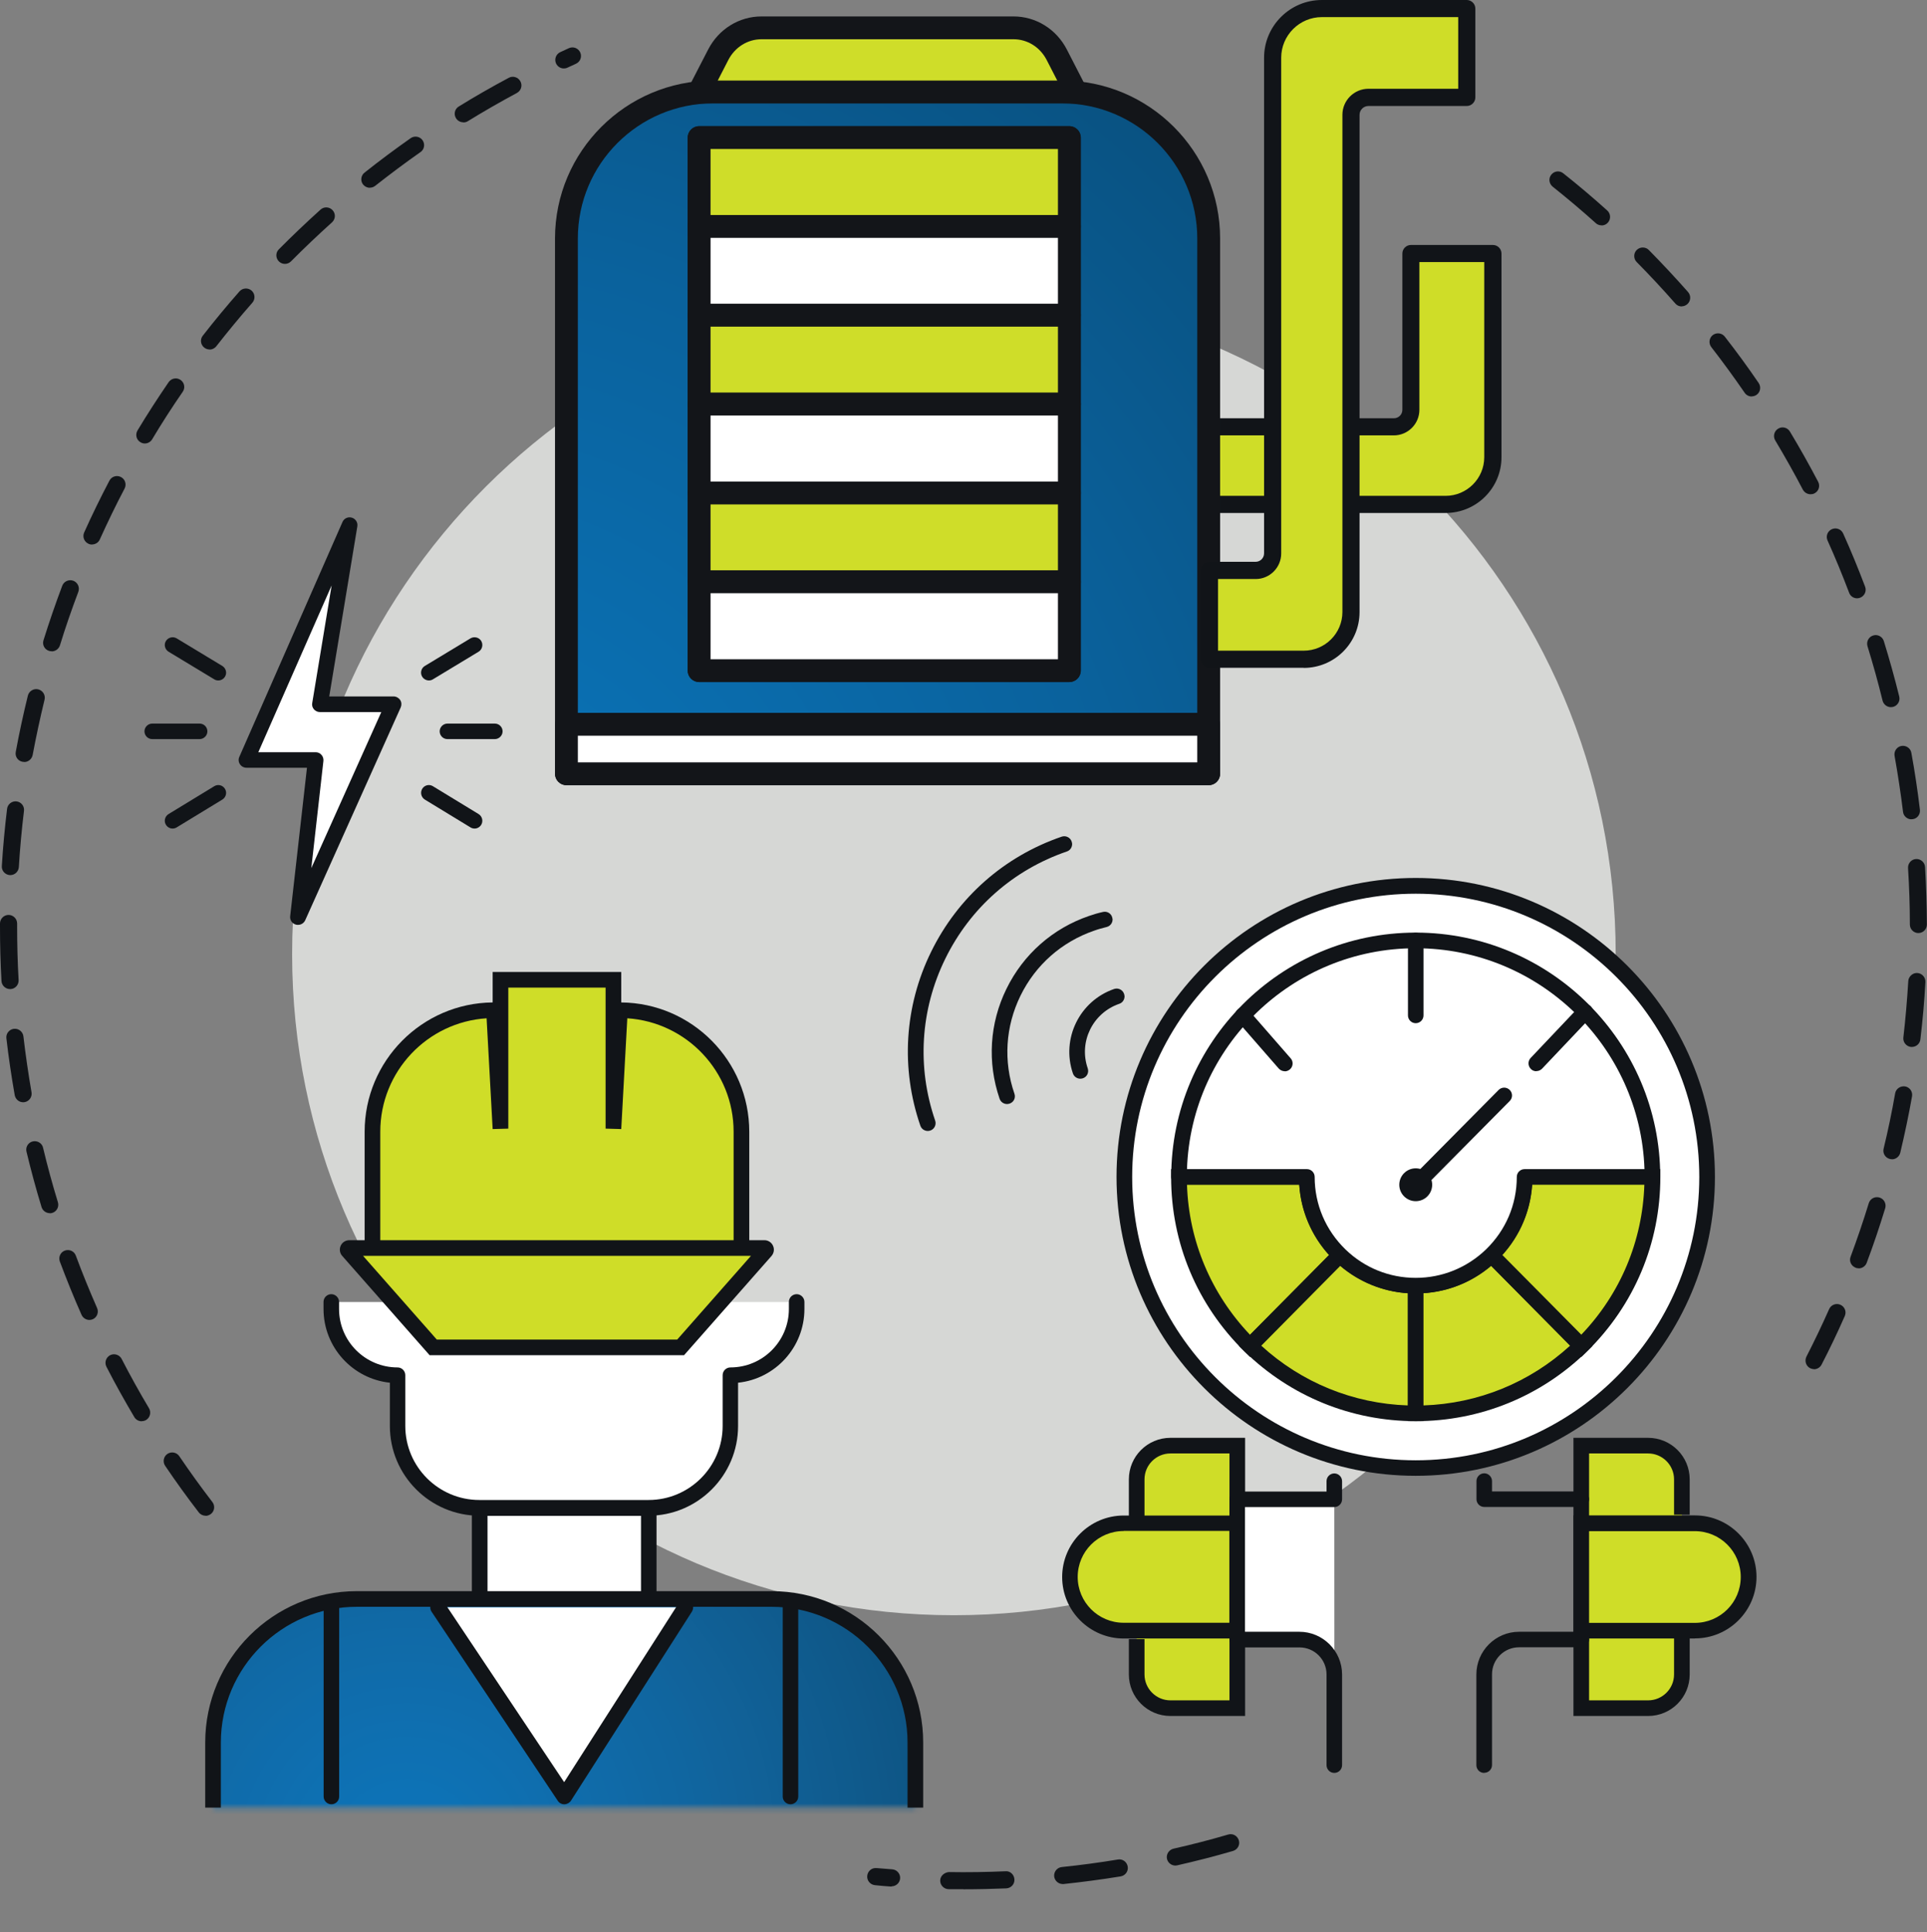 <svg width="352" height="353" viewBox="0 0 352 353" fill="none" xmlns="http://www.w3.org/2000/svg">
<rect x="0" y="0" width="352" height="353" fill="#808080" stroke="none"/>
<path d="M174.248 295.112C241.012 295.112 295.134 241.027 295.134 174.311C295.134 107.595 241.012 53.511 174.248 53.511C107.484 53.511 53.361 107.595 53.361 174.311C53.361 241.027 107.484 295.112 174.248 295.112Z" fill="#D6D7D5"/>
<path d="M258.608 268.2C287.997 268.2 311.823 244.392 311.823 215.023C311.823 185.654 287.997 161.846 258.608 161.846C229.218 161.846 205.392 185.654 205.392 215.023C205.392 244.392 229.218 268.2 258.608 268.2Z" fill="white"/>
<path d="M258.608 269.638C228.485 269.638 203.953 245.145 203.953 215.023C203.953 184.901 228.464 160.407 258.608 160.407C288.751 160.407 313.262 184.901 313.262 215.023C313.262 245.145 288.751 269.638 258.608 269.638ZM258.608 163.284C230.05 163.284 206.811 186.506 206.811 215.044C206.811 243.581 230.05 266.803 258.608 266.803C287.166 266.803 310.404 243.581 310.404 215.044C310.404 186.506 287.166 163.284 258.608 163.284Z" fill="#111418"/>
<path d="M244.777 229.302L228.339 245.895C220.329 238.036 215.364 227.113 215.364 215.023H238.707C238.707 220.63 241.022 225.675 244.756 229.302H244.777Z" fill="#CFDD28"/>
<path d="M228.339 247.917L227.317 246.917C218.681 238.432 213.924 227.113 213.924 215.023V213.605H240.125V215.023C240.125 220.047 242.128 224.758 245.757 228.281L246.801 229.281L228.36 247.917H228.339ZM216.824 216.461C217.158 226.759 221.226 236.389 228.339 243.873L242.774 229.302C239.541 225.737 237.643 221.256 237.33 216.461H216.824Z" fill="#111418"/>
<path d="M258.608 234.909V258.236C246.801 258.236 236.141 253.525 228.339 245.895L244.777 229.302C248.344 232.762 253.246 234.909 258.608 234.909Z" fill="#CFDD28"/>
<path d="M260.026 259.653H258.608C246.863 259.653 235.765 255.13 227.338 246.917L226.316 245.916L244.756 227.301L245.778 228.281C249.241 231.637 253.81 233.471 258.608 233.471H260.026V259.653ZM230.383 245.853C237.768 252.607 247.176 256.443 257.168 256.777V236.285C252.6 235.993 248.302 234.242 244.819 231.282L230.383 245.874V245.853Z" fill="#111418"/>
<path d="M288.855 245.895C281.053 253.525 270.394 258.236 258.587 258.236V234.909C263.969 234.909 268.85 232.762 272.417 229.302L288.855 245.895Z" fill="#CFDD28"/>
<path d="M258.608 259.653H257.189V233.471H258.608C263.426 233.471 267.974 231.616 271.437 228.281L272.459 227.301L290.9 245.916L289.877 246.917C281.471 255.13 270.373 259.653 258.608 259.653ZM260.026 236.285V256.777C270.018 256.443 279.426 252.607 286.811 245.853L272.375 231.262C268.892 234.222 264.595 235.973 260.026 236.264V236.285Z" fill="#111418"/>
<path d="M301.83 215.023C301.83 227.092 296.866 238.036 288.855 245.895L272.417 229.302C276.151 225.675 278.467 220.63 278.467 215.023H301.81H301.83Z" fill="#CFDD28"/>
<path d="M288.855 247.917L270.415 229.281L271.458 228.281C275.087 224.758 277.09 220.067 277.09 215.023V213.605H303.291V215.023C303.291 227.113 298.535 238.432 289.898 246.917L288.876 247.917H288.855ZM274.42 229.281L288.855 243.852C295.99 236.39 300.037 226.738 300.37 216.44H279.864C279.552 221.235 277.653 225.717 274.42 229.281Z" fill="#111418"/>
<path d="M301.831 215.023H278.488C278.488 220.63 276.172 225.675 272.438 229.302C268.871 232.762 263.99 234.909 258.608 234.909C253.226 234.909 248.344 232.762 244.777 229.302C241.043 225.675 238.728 220.63 238.728 215.023H215.385C215.385 191.154 234.722 171.81 258.628 171.81C282.535 171.81 301.872 191.134 301.872 215.023H301.831Z" fill="white"/>
<path d="M258.608 236.327C253.059 236.327 247.781 234.201 243.776 230.323C239.937 226.592 237.684 221.714 237.33 216.44H215.364C214.571 216.44 213.945 215.794 213.945 215.023C213.945 190.404 233.992 170.392 258.608 170.392C283.223 170.392 303.27 190.425 303.27 215.023C303.27 215.815 302.623 216.44 301.851 216.44H279.885C279.531 221.714 277.278 226.592 273.439 230.323C269.434 234.201 264.177 236.327 258.608 236.327ZM216.824 213.605H238.728C239.52 213.605 240.146 214.251 240.146 215.023C240.146 220.047 242.149 224.758 245.778 228.281C249.241 231.637 253.789 233.471 258.608 233.471C263.426 233.471 267.974 231.616 271.437 228.281C275.066 224.758 277.069 220.067 277.069 215.023C277.069 214.231 277.716 213.605 278.488 213.605H300.391C299.64 191.238 281.179 173.248 258.608 173.248C236.037 173.248 217.575 191.217 216.824 213.605Z" fill="#111418"/>
<path d="M234.681 195.72C234.284 195.72 233.888 195.553 233.596 195.24L225.94 186.464C225.419 185.881 225.481 184.963 226.086 184.442C226.67 183.921 227.588 183.984 228.11 184.588L235.765 193.364C236.287 193.948 236.224 194.865 235.619 195.386C235.348 195.615 235.014 195.741 234.681 195.741V195.72Z" fill="#111418"/>
<path d="M258.608 186.944C257.815 186.944 257.189 186.297 257.189 185.526V171.831C257.189 171.038 257.836 170.413 258.608 170.413C259.379 170.413 260.026 171.059 260.026 171.831V185.526C260.026 186.318 259.379 186.944 258.608 186.944Z" fill="#111418"/>
<path d="M280.636 195.72C280.282 195.72 279.927 195.595 279.656 195.324C279.093 194.782 279.051 193.885 279.593 193.302L288.522 183.879C289.064 183.317 289.961 183.296 290.545 183.817C291.108 184.359 291.15 185.255 290.608 185.839L281.679 195.261C281.387 195.553 281.012 195.699 280.636 195.699V195.72Z" fill="#111418"/>
<path d="M258.608 217.879C258.253 217.879 257.877 217.733 257.606 217.462C257.043 216.899 257.043 216.002 257.606 215.44L273.752 199.138C274.315 198.576 275.212 198.576 275.776 199.138C276.339 199.701 276.339 200.598 275.776 201.16L259.63 217.462C259.359 217.754 258.983 217.879 258.608 217.879Z" fill="#111418"/>
<path d="M258.608 219.463C260.267 219.463 261.611 218.119 261.611 216.461C261.611 214.803 260.267 213.459 258.608 213.459C256.949 213.459 255.604 214.803 255.604 216.461C255.604 218.119 256.949 219.463 258.608 219.463Z" fill="#111418"/>
<path d="M307.233 299.218V305.931C307.233 309.328 304.48 312.08 301.08 312.08H288.876V264.114H301.08C304.48 264.114 307.233 266.866 307.233 270.264V276.726" fill="#CFDD28"/>
<path d="M301.059 313.518H287.416V262.697H301.059C305.252 262.697 308.652 266.095 308.652 270.285V276.747H305.794V270.285C305.794 267.679 303.666 265.553 301.059 265.553H290.274V310.663H301.059C303.666 310.663 305.794 308.536 305.794 305.931V299.218H308.652V305.931C308.652 310.121 305.252 313.518 301.059 313.518Z" fill="#111418"/>
<path d="M288.855 278.31H312.261C316.224 278.31 319.437 281.52 319.437 285.481V290.776C319.437 294.736 316.224 297.947 312.261 297.947H288.855V278.331V278.31Z" fill="#CFDD28"/>
<path d="M309.611 299.364H287.437V276.872H309.611C315.807 276.872 320.855 281.916 320.855 288.108C320.855 294.299 315.807 299.343 309.611 299.343V299.364ZM290.274 296.508H309.591C314.222 296.508 317.977 292.756 317.977 288.128C317.977 283.501 314.222 279.748 309.591 279.748H290.274V296.529V296.508Z" fill="#111418"/>
<path d="M207.625 277.018V270.305C207.625 266.908 210.378 264.156 213.778 264.156H225.982V312.122H213.778C210.378 312.122 207.625 309.37 207.625 305.972V299.51" fill="#CFDD28"/>
<path d="M227.442 313.518H213.799C209.606 313.518 206.206 310.121 206.206 305.931V299.468H209.064V305.931C209.064 308.536 211.192 310.663 213.799 310.663H224.584V265.553H213.799C211.192 265.553 209.064 267.679 209.064 270.285V276.997H206.206V270.285C206.206 266.095 209.606 262.697 213.799 262.697H227.442V313.518Z" fill="#111418"/>
<path d="M226.003 297.926H202.597C198.634 297.926 195.421 294.716 195.421 290.755V285.46C195.421 281.499 198.634 278.289 202.597 278.289H226.003V297.905V297.926Z" fill="#CFDD28"/>
<path d="M227.442 299.364H205.267C199.072 299.364 194.023 294.32 194.023 288.128C194.023 281.937 199.072 276.893 205.267 276.893H227.442V299.385V299.364ZM205.246 279.728C200.615 279.728 196.86 283.48 196.86 288.108C196.86 292.735 200.615 296.487 205.246 296.487H224.563V279.707H205.246V279.728Z" fill="#111418"/>
<path d="M271.103 323.92C270.31 323.92 269.684 323.274 269.684 322.503V305.931C269.684 301.636 273.189 298.134 277.486 298.134H288.855C289.648 298.134 290.274 298.78 290.274 299.552C290.274 300.323 289.627 300.969 288.855 300.969H277.486C274.754 300.969 272.542 303.179 272.542 305.91V322.482C272.542 323.274 271.896 323.899 271.124 323.899L271.103 323.92Z" fill="#111418"/>
<path d="M243.734 270.576V273.891H226.003V299.531H237.372C240.897 299.531 243.755 302.387 243.755 305.91V322.482" fill="white"/>
<path d="M243.734 323.92C242.941 323.92 242.315 323.274 242.315 322.503V305.931C242.315 303.2 240.104 300.99 237.372 300.99H226.003C225.21 300.99 224.584 300.344 224.584 299.573V273.933C224.584 273.14 225.231 272.515 226.003 272.515H242.315V270.618C242.315 269.826 242.962 269.201 243.734 269.201C244.506 269.201 245.153 269.847 245.153 270.618V273.933C245.153 274.725 244.506 275.35 243.734 275.35H227.421V298.134H237.351C241.648 298.134 245.153 301.636 245.153 305.931V322.503C245.153 323.295 244.506 323.92 243.734 323.92Z" fill="#111418"/>
<path d="M288.855 275.329H271.124C270.331 275.329 269.705 274.683 269.705 273.912V270.597C269.705 269.805 270.352 269.18 271.124 269.18C271.896 269.18 272.542 269.826 272.542 270.597V272.494H288.855C289.648 272.494 290.274 273.14 290.274 273.912C290.274 274.683 289.627 275.329 288.855 275.329Z" fill="#111418"/>
<mask id="mask0_1182_3453" style="mask-type:luminance" maskUnits="userSpaceOnUse" x="38" y="292" width="130" height="39">
<path d="M38.926 330.257V318.375C38.926 303.888 50.67 292.131 65.189 292.131H140.975C155.473 292.131 167.239 303.867 167.239 318.375V330.257" fill="white"/>
</mask>
<g mask="url(#mask0_1182_3453)">
<path d="M167.218 292.131H38.926V330.257H167.218V292.131Z" fill="#094166"/>
<path d="M170.076 289.275H36.068V333.092H170.076V289.275Z" fill="#094166"/>
<path d="M170.076 289.275H36.068V333.092H170.076V289.275Z" fill="#094267"/>
<path d="M170.076 289.275H36.068V333.092H170.076V289.275Z" fill="#094268"/>
<path d="M170.076 289.275H36.068V333.092H170.076V289.275Z" fill="#094369"/>
<path d="M170.076 289.275H36.068V333.092H170.076V289.275Z" fill="#0A446A"/>
<path d="M170.076 289.275H36.068V333.092H170.076V289.275Z" fill="#0A456B"/>
<path d="M170.076 289.275H36.068V333.092H170.076V289.275Z" fill="#0A456C"/>
<path d="M170.076 289.275H36.068V333.092H170.076V289.275Z" fill="#0A466D"/>
<path d="M170.076 289.275H36.068V333.092H170.076V289.275Z" fill="#0A476E"/>
<path d="M170.076 289.275H36.068V333.092H170.076V289.275Z" fill="#0A486F"/>
<path d="M170.076 289.275H36.068V333.092H170.076V289.275Z" fill="#0A4871"/>
<path d="M170.076 289.275H36.068V333.092H170.076V289.275Z" fill="#0A4972"/>
<path d="M170.055 289.275H170.076V333.113H36.068V289.275H170.055Z" fill="#0B4A73"/>
<path d="M168.845 289.275H170.076V333.113H36.068V289.275H168.845Z" fill="#0B4A74"/>
<path d="M167.635 289.275H170.076V333.113H36.068V289.275H167.635Z" fill="#0B4B75"/>
<path d="M166.404 289.275H170.076V333.113H36.068V289.275H166.404Z" fill="#0B4C76"/>
<path d="M165.194 289.275H170.076V333.113H36.068V289.275H165.194Z" fill="#0B4D77"/>
<path d="M163.984 269.534C173.559 281.916 180.172 295.633 183.927 309.87H170.076V333.113H36.068V289.296H164.005V269.555L163.984 269.534Z" fill="#0C4D78"/>
<path d="M162.774 270.472C181.653 294.882 188.85 324.629 185.22 353L170.076 333.113H36.068V289.296H162.774V270.472Z" fill="#0C4E79"/>
<path d="M161.565 271.389C180.193 295.466 187.286 324.817 183.698 352.792L170.055 333.092H36.068V289.275H161.565V271.389Z" fill="#0C4F7A"/>
<path d="M160.355 272.327C178.712 296.071 185.721 325.004 182.175 352.604L170.055 333.113H36.068V289.296H160.355V272.348V272.327Z" fill="#0C4F7B"/>
<path d="M159.145 273.265C177.252 296.675 184.156 325.213 180.673 352.395L170.076 333.092H36.068V289.275H159.145V273.265Z" fill="#0C507C"/>
<path d="M157.935 274.203C175.791 297.28 182.592 325.4 179.15 352.208L170.076 333.092H36.068V289.275H157.935V274.203Z" fill="#0D517E"/>
<path d="M156.725 275.142C174.31 297.884 181.027 325.588 177.627 352.02L170.076 333.113H36.068V289.296H156.725V275.162V275.142Z" fill="#0D517F"/>
<path d="M155.515 276.08C172.85 298.489 179.442 325.796 176.104 351.833L170.076 333.113H36.068V289.296H155.515V276.1V276.08Z" fill="#0D5280"/>
<path d="M154.284 277.018C171.348 299.093 177.857 325.984 174.581 351.624L170.055 333.092H36.068V289.275H154.305V277.018H154.284Z" fill="#0D5381"/>
<path d="M153.074 277.956C169.888 299.698 176.292 326.192 173.059 351.437L170.055 333.113H36.068V289.296H153.095V277.977L153.074 277.956Z" fill="#0D5382"/>
<path d="M151.864 278.894C168.428 300.302 174.728 326.38 171.536 351.249L170.055 333.113H36.068V289.296H151.885V278.915L151.864 278.894Z" fill="#0E5483"/>
<path d="M150.654 279.832C166.947 300.907 173.163 326.568 170.034 351.061V333.113H36.068V289.296H150.654V279.853V279.832Z" fill="#0E5584"/>
<path d="M149.445 280.77C165.486 301.511 171.598 326.776 168.511 350.853V333.113H36.068V289.296H149.445V280.77Z" fill="#0E5585"/>
<path d="M148.235 281.687C164.005 302.095 170.034 326.943 166.988 350.644V333.092H36.068V289.275H148.235V281.687Z" fill="#0E5686"/>
<path d="M147.025 282.625C162.545 302.699 168.469 327.151 165.465 350.457V333.092H36.068V289.275H147.025V282.625Z" fill="#0E5787"/>
<path d="M145.815 283.563C161.085 303.304 166.884 327.339 163.963 350.269V333.113H36.068V289.296H145.815V283.584V283.563Z" fill="#0F5788"/>
<path d="M144.605 284.501C159.604 303.888 165.319 327.527 162.441 350.082V333.113H36.068V289.296H144.605V284.522V284.501Z" fill="#0F5889"/>
<path d="M143.395 285.439C158.143 304.492 163.755 327.735 160.918 349.873V333.092H36.068V289.275H143.395V285.439Z" fill="#0F598A"/>
<path d="M142.185 286.377C156.662 305.097 162.19 327.923 159.395 349.686V333.113H36.068V289.296H142.185V286.398V286.377Z" fill="#0F598B"/>
<path d="M140.954 287.315C155.181 305.701 160.605 328.131 157.872 349.498V333.113H36.068V289.296H140.975V287.336L140.954 287.315Z" fill="#0F5A8C"/>
<path d="M139.744 288.253C153.721 306.306 159.04 328.319 156.349 349.31V333.113H36.068V289.296H139.765V288.274L139.744 288.253Z" fill="#0F5B8D"/>
<path d="M138.535 289.192C152.24 306.91 157.476 328.506 154.827 349.102V333.113H36.068V289.296H138.555V289.212L138.535 289.192Z" fill="#0F5B8E"/>
<path d="M137.325 290.13C150.78 307.515 155.911 328.715 153.304 348.914V333.113H36.068V289.296H113.419V269.451C122.43 274.516 130.608 281.437 137.325 290.13Z" fill="#105C8F"/>
<path d="M136.115 291.068C149.299 308.119 154.326 328.902 151.802 348.727V333.113H36.068V289.296H112.668V270.785C121.512 275.767 129.523 282.542 136.115 291.068Z" fill="#105C90"/>
<path d="M134.905 291.985C147.838 308.703 152.761 329.09 150.279 348.518V333.113H36.068V289.296H111.917V272.119C120.595 276.997 128.438 283.647 134.905 292.006V291.985Z" fill="#105D91"/>
<path d="M133.695 292.923C146.378 309.308 151.197 329.278 148.756 348.31V333.092H36.068V289.275H111.166V273.432C119.656 278.206 127.353 284.731 133.695 292.923Z" fill="#105E92"/>
<path d="M132.485 293.861C144.897 309.912 149.632 329.465 147.233 348.122V333.092H36.068V289.275H110.415V274.766C118.738 279.457 126.289 285.835 132.485 293.861Z" fill="#105E93"/>
<path d="M131.275 294.799C143.437 310.517 148.068 329.674 145.731 347.935V333.092H36.068V289.275H109.664V276.1C117.82 280.687 125.205 286.94 131.275 294.799Z" fill="#105F94"/>
<path d="M130.065 295.737C141.956 311.121 146.503 329.861 144.209 347.747V333.113H36.068V289.296H108.913V277.455C116.881 281.937 124.12 288.066 130.065 295.758V295.737Z" fill="#105F95"/>
<path d="M128.834 296.675C140.475 311.726 144.918 330.07 142.665 347.559V333.113H36.068V289.296H83.067V270.493C100.568 272.723 117.215 281.645 128.855 296.696L128.834 296.675Z" fill="#106096"/>
<path d="M127.624 297.613C139.014 312.33 143.353 330.257 141.142 347.351V333.092H36.068V289.275H82.879V271.994C99.984 274.183 116.256 282.896 127.645 297.613H127.624Z" fill="#116197"/>
<path d="M126.415 298.551C137.533 312.935 141.768 330.466 139.64 347.163V333.113H36.068V289.296H82.67V273.536C99.4 275.684 115.296 284.189 126.415 298.572V298.551Z" fill="#116198"/>
<path d="M125.205 299.489C136.073 313.539 140.203 330.653 138.117 346.976V333.113H36.068V289.296H82.482V275.058C98.816 277.143 114.357 285.46 125.205 299.51V299.489Z" fill="#116299"/>
<path d="M123.995 300.427C134.592 314.144 138.639 330.841 136.595 346.788V333.113H36.068V289.296H82.295V276.559C98.232 278.602 113.398 286.711 124.016 300.427H123.995Z" fill="#11629A"/>
<path d="M122.785 301.345C133.132 314.727 137.074 331.029 135.093 346.559V333.092H36.068V308.724H20.923C24.824 301.782 30.164 295.508 36.84 290.338C63.604 269.659 102.091 274.579 122.785 301.345Z" fill="#11639B"/>
<path d="M121.575 302.283C131.671 315.332 135.51 331.216 133.57 346.371V333.092H36.068V309.474H22.258C26.055 302.72 31.249 296.592 37.778 291.547C63.875 271.389 101.403 276.184 121.575 302.262V302.283Z" fill="#11639C"/>
<path d="M120.365 303.221C130.19 315.936 133.945 331.425 132.047 346.184V333.092H36.068V331.404H16.563C18.462 316.645 25.992 302.595 38.696 292.777C64.125 273.14 100.694 277.81 120.344 303.221H120.365Z" fill="#11649D"/>
<path d="M119.155 304.159C128.73 316.541 132.381 331.612 130.524 345.996V333.113H36.068V331.612H18.107C19.943 317.229 27.285 303.554 39.656 293.986C64.417 274.85 100.005 279.415 119.155 304.159Z" fill="#10659E"/>
<path d="M117.945 305.097C127.249 317.146 130.816 331.8 129.022 345.787V333.092H36.068V331.779H19.609C21.403 317.792 28.537 304.492 40.574 295.174C64.668 276.559 99.296 280.999 117.924 305.076L117.945 305.097Z" fill="#10659F"/>
<path d="M116.714 306.035C125.768 317.729 129.21 332.008 127.478 345.6V333.092H36.068V331.988H21.132C22.884 318.396 29.81 305.451 41.512 296.404C64.939 278.31 98.608 282.625 116.714 306.035Z" fill="#1066A0"/>
<path d="M115.505 306.973C124.308 318.334 127.645 332.196 125.956 345.412V333.113H36.068V332.196H22.654C24.344 318.98 31.082 306.41 42.472 297.634C65.231 280.061 97.94 284.23 115.525 306.973H115.505Z" fill="#1066A1"/>
<path d="M114.295 307.911C122.827 318.938 126.081 332.405 124.433 345.225V333.113H36.068V332.384H24.177C25.825 319.564 32.355 307.369 43.411 298.843C65.502 281.791 97.252 285.835 114.316 307.911H114.295Z" fill="#1067A2"/>
<path d="M113.085 308.849C121.366 319.543 124.516 332.592 122.931 345.016V333.092H36.068V332.571H25.7C27.285 320.147 33.627 308.307 44.349 300.031C65.773 283.48 96.542 287.42 113.106 308.828L113.085 308.849Z" fill="#1067A2"/>
<path d="M111.875 309.787C119.885 320.147 122.952 332.78 121.408 344.829V333.113H36.068V332.78H27.223C28.767 320.731 34.9 309.287 45.288 301.261C66.044 285.231 95.854 289.046 111.896 309.787H111.875Z" fill="#1068A3"/>
<path d="M110.665 310.725C118.425 320.752 121.387 332.988 119.885 344.641V333.113H36.068V332.967H28.725C30.227 321.315 36.172 310.225 46.206 302.47C66.295 286.961 95.145 290.651 110.665 310.725Z" fill="#1068A4"/>
<path d="M109.455 311.642C116.965 321.335 119.823 333.155 118.362 344.432V333.092H36.068L30.248 333.155C31.687 321.877 37.445 311.163 47.145 303.679C66.545 288.691 94.456 292.256 109.455 311.642Z" fill="#1069A5"/>
<path d="M108.245 312.58C115.484 321.94 118.258 333.363 116.86 344.245V333.113H36.068L31.77 333.363C33.168 322.482 38.717 312.143 48.083 304.888C66.816 290.421 93.768 293.861 108.245 312.58Z" fill="#1069A6"/>
<path d="M107.035 313.518C114.023 322.545 116.673 333.551 115.338 344.036V333.092H36.068L33.293 333.53C34.628 323.045 39.99 313.06 49.022 306.076C67.087 292.11 93.059 295.445 107.035 313.498V313.518Z" fill="#106AA7"/>
<path d="M105.825 314.456C112.542 323.149 115.108 333.739 113.815 343.849V333.092H36.068L34.816 333.739C36.109 323.628 41.262 314.019 49.961 307.306C67.359 293.861 92.37 297.071 105.825 314.456Z" fill="#106AA8"/>
<path d="M104.615 315.394C111.082 323.754 113.544 333.947 112.292 343.661V333.113H36.318V333.947C37.57 324.233 42.514 314.998 50.879 308.536C67.609 295.612 91.661 298.697 104.595 315.415L104.615 315.394Z" fill="#106BA8"/>
<path d="M103.385 316.333C109.601 324.358 111.958 334.135 110.769 343.474V333.113H37.841V334.135C39.03 324.817 43.786 315.936 51.818 309.745C67.88 297.342 90.973 300.281 103.385 316.353V316.333Z" fill="#106BA9"/>
<path d="M102.175 317.271C108.12 324.963 110.394 334.343 109.246 343.265V333.092H39.364V334.322C40.511 325.38 45.059 316.874 52.756 310.933C68.151 299.051 90.284 301.866 102.175 317.25V317.271Z" fill="#106CAA"/>
<path d="M100.965 318.209C106.66 325.567 108.829 334.531 107.724 343.077V333.113H40.887V334.531C41.992 325.984 46.331 317.854 53.695 312.163C68.422 300.782 89.575 303.492 100.965 318.209Z" fill="#0F6CAB"/>
<path d="M99.755 319.147C105.179 326.172 107.265 334.718 106.222 342.89V333.113H42.409V334.718C43.452 326.568 47.624 318.792 54.634 313.372C68.694 302.512 88.887 305.097 99.755 319.147Z" fill="#0F6CAC"/>
<path d="M98.545 320.085C103.718 326.776 105.7 334.927 104.699 342.702V333.113H43.932V334.927C44.934 327.151 48.897 319.772 55.593 314.602C68.986 304.263 88.219 306.723 98.566 320.106L98.545 320.085Z" fill="#0F6DAD"/>
<path d="M97.335 321.023C102.258 327.381 104.115 335.114 103.176 342.494V333.113H45.434V335.114C46.373 327.735 50.149 320.71 56.511 315.791C69.236 305.972 87.51 308.307 97.335 321.023Z" fill="#0F6DAD"/>
<path d="M96.125 321.94C100.777 327.964 102.55 335.302 101.653 342.285V333.092H46.957V335.281C47.854 328.277 51.421 321.627 57.45 316.979C69.507 307.682 86.821 309.891 96.125 321.919V321.94Z" fill="#0F6EAE"/>
<path d="M94.915 322.878C99.317 328.569 100.986 335.49 100.151 342.098V333.092H48.501V335.49C49.356 328.882 52.715 322.607 58.409 318.209C69.778 309.412 86.133 311.517 94.936 322.878H94.915Z" fill="#0F6EAF"/>
<path d="M93.705 323.816C97.836 329.173 99.421 335.677 98.628 341.91V333.113H50.003V335.698C50.795 329.486 53.966 323.566 59.327 319.439C70.029 311.163 85.424 313.143 93.705 323.837V323.816Z" fill="#0F6FB0"/>
<path d="M92.495 324.754C96.376 329.778 97.857 335.886 97.106 341.723V333.113H56.136V352.854C48.376 342.827 50.232 328.402 60.266 320.648C70.3 312.893 84.735 314.748 92.495 324.775V324.754Z" fill="#0E6FB0"/>
<path d="M91.265 325.692C94.894 330.382 96.271 336.073 95.562 341.514V333.092H57.325V351.895C50.086 342.535 51.797 329.069 61.184 321.836C70.55 314.602 84.026 316.312 91.265 325.692Z" fill="#0E70B1"/>
<path d="M90.055 326.63C93.413 330.987 94.707 336.282 94.06 341.326V333.113H58.555V350.978C51.838 342.285 53.424 329.778 62.123 323.066C70.821 316.353 83.338 317.938 90.055 326.63Z" fill="#0E70B2"/>
<path d="M88.845 327.568C91.953 331.592 93.142 336.469 92.537 341.139V333.113H59.765V350.04C53.549 342.014 55.03 330.487 63.061 324.275C71.093 318.063 82.628 319.543 88.845 327.568Z" fill="#0E70B3"/>
<path d="M87.635 328.506C93.33 335.865 91.974 346.434 84.61 352.124V333.113H60.975V349.102C55.28 341.743 56.636 331.175 64 325.484C71.364 319.793 81.94 321.148 87.635 328.506Z" fill="#0E71B3"/>
<path d="M86.425 329.444C91.598 336.136 90.368 345.746 83.671 350.915V333.113H62.185V348.164C57.012 341.472 58.242 331.863 64.939 326.693C71.635 321.523 81.252 322.753 86.425 329.444Z" fill="#0D71B4"/>
<path d="M85.215 330.383C89.867 336.407 88.761 345.058 82.733 349.706V333.113H63.395V347.226C58.743 341.201 59.849 332.55 65.877 327.902C71.906 323.253 80.563 324.358 85.215 330.383Z" fill="#0D72B5"/>
<path d="M84.005 331.321C88.136 336.678 87.155 344.37 81.794 348.497V333.113H64.605V346.288C60.475 340.93 61.455 333.238 66.816 329.111C72.177 324.983 79.875 325.963 84.005 331.321Z" fill="#0D72B6"/>
<path d="M82.795 332.238C86.425 336.928 85.549 343.64 80.876 347.267V333.092H65.836V345.35C62.206 340.659 63.082 333.947 67.755 330.32C72.448 326.693 79.166 327.568 82.795 332.238Z" fill="#0D72B6"/>
<path d="M81.585 333.113H67.046V344.432C63.937 340.409 64.688 334.656 68.694 331.55C72.72 328.444 78.477 329.194 81.585 333.197V333.113Z" fill="#0C73B7"/>
<path d="M80.376 333.113H68.255V343.494C65.669 340.159 66.295 335.344 69.632 332.759C72.97 330.174 77.789 330.799 80.376 334.135V333.113Z" fill="#0C73B8"/>
</g>
<path d="M168.636 330.257H165.778V318.375C165.778 304.701 154.639 293.569 140.954 293.569H65.168C51.484 293.569 40.344 304.701 40.344 318.375V330.257H37.486V318.375C37.486 303.116 49.898 290.713 65.168 290.713H140.954C156.224 290.713 168.636 303.116 168.636 318.375V330.257Z" fill="#111418"/>
<path d="M80.021 293.673L103.072 328.215L125.163 293.673" fill="white"/>
<path d="M103.072 329.653C102.592 329.653 102.154 329.424 101.883 329.007L78.832 294.465C78.394 293.819 78.582 292.923 79.228 292.485C79.875 292.047 80.772 292.214 81.21 292.881L103.051 325.609L123.974 292.902C124.391 292.235 125.288 292.047 125.956 292.464C126.623 292.881 126.811 293.778 126.394 294.445L104.302 328.986C104.052 329.382 103.593 329.632 103.113 329.653H103.072Z" fill="#111418"/>
<path d="M60.537 329.653C59.745 329.653 59.119 329.007 59.119 328.235V292.777C59.119 291.985 59.765 291.359 60.537 291.359C61.309 291.359 61.956 292.006 61.956 292.777V328.235C61.956 329.028 61.309 329.653 60.537 329.653Z" fill="#111418"/>
<path d="M144.396 329.653C143.604 329.653 142.978 329.007 142.978 328.235V292.777C142.978 291.985 143.625 291.359 144.396 291.359C145.168 291.359 145.815 292.006 145.815 292.777V328.235C145.815 329.028 145.168 329.653 144.396 329.653Z" fill="#111418"/>
<path d="M118.508 275.517H87.614V292.131H118.508V275.517Z" fill="white"/>
<path d="M118.508 293.569H87.614C86.821 293.569 86.196 292.923 86.196 292.152V275.538C86.196 274.745 86.842 274.12 87.614 274.12H118.508C119.301 274.12 119.927 274.766 119.927 275.538V292.152C119.927 292.944 119.28 293.569 118.508 293.569ZM89.053 290.713H117.09V276.955H89.053V290.713Z" fill="#111418"/>
<path d="M145.585 237.89V239.183C145.585 245.874 140.162 251.294 133.465 251.294V260.57C133.465 268.825 126.769 275.538 118.488 275.538H87.593C79.332 275.538 72.615 268.846 72.615 260.57V251.294C65.919 251.294 60.495 245.874 60.495 239.183V237.89" fill="white"/>
<path d="M118.508 276.934H87.614C78.582 276.934 71.218 269.576 71.218 260.55V252.628C64.417 251.919 59.098 246.145 59.098 239.162V237.87C59.098 237.077 59.745 236.452 60.516 236.452C61.288 236.452 61.935 237.098 61.935 237.87V239.162C61.935 245.061 66.733 249.835 72.615 249.835C73.408 249.835 74.034 250.481 74.034 251.252V260.529C74.034 267.991 80.104 274.058 87.572 274.058H118.467C125.935 274.058 132.005 267.991 132.005 260.529V251.252C132.005 250.46 132.652 249.835 133.424 249.835C139.327 249.835 144.104 245.04 144.104 239.162V237.87C144.104 237.077 144.751 236.452 145.523 236.452C146.295 236.452 146.941 237.098 146.941 237.87V239.162C146.941 246.145 141.622 251.919 134.821 252.628V260.55C134.821 269.576 127.458 276.934 118.425 276.934H118.508Z" fill="#111418"/>
<path d="M135.447 227.843V206.768C135.447 194.511 125.497 184.588 113.252 184.588L112.063 206.205V179.022H100.902H102.613H91.452V206.205L90.263 184.588C77.997 184.588 68.068 194.531 68.068 206.768V227.843" fill="#CFDD28"/>
<path d="M136.866 227.843H134.008V206.768C134.008 195.761 125.413 186.756 114.587 186.047L113.481 206.288L110.623 206.205V180.44H92.85V206.205L89.992 206.288L88.887 186.047C78.06 186.735 69.465 195.761 69.465 206.768V227.843H66.608V206.768C66.608 193.823 77.079 183.275 89.992 183.15V177.584H113.481V183.15C126.394 183.275 136.866 193.823 136.866 206.768V227.843Z" fill="#111418"/>
<path d="M100.881 228.03H139.661C139.911 228.03 140.057 228.343 139.89 228.531L124.349 246.166H100.902H102.613H79.166L63.624 228.531C63.458 228.343 63.583 228.03 63.854 228.03H102.634" fill="#CFDD28"/>
<path d="M124.975 247.604H78.477L62.519 229.469C62.06 228.968 61.956 228.239 62.227 227.613C62.498 226.988 63.124 226.592 63.812 226.592H139.64C140.308 226.592 140.934 226.988 141.205 227.613C141.497 228.239 141.372 228.948 140.933 229.469L124.954 247.604H124.975ZM102.592 244.749H123.703L137.179 229.448H66.316L79.791 244.749H102.592Z" fill="#111418"/>
<path d="M63.833 95.952L44.996 138.853H57.658L54.425 167.557L71.864 128.659H58.43L63.833 95.952Z" fill="white"/>
<path d="M54.425 168.975C54.3 168.975 54.175 168.975 54.05 168.933C53.361 168.745 52.923 168.099 53.007 167.39L56.073 140.27H45.017C44.537 140.27 44.078 140.02 43.828 139.624C43.557 139.228 43.515 138.707 43.724 138.269L62.561 95.369C62.853 94.702 63.583 94.368 64.271 94.577C64.96 94.785 65.398 95.473 65.272 96.182L60.141 127.242H71.885C72.365 127.242 72.824 127.492 73.095 127.888C73.366 128.284 73.387 128.805 73.2 129.243L55.76 168.12C55.531 168.641 55.009 168.975 54.467 168.975H54.425ZM47.186 137.435H57.658C58.076 137.435 58.451 137.602 58.722 137.915C58.993 138.227 59.119 138.623 59.077 139.02L56.866 158.614L69.653 130.098H58.43C58.013 130.098 57.617 129.91 57.346 129.597C57.074 129.285 56.949 128.847 57.033 128.451L60.579 106.959L47.186 137.435Z" fill="#111418"/>
<path d="M78.352 124.323C77.872 124.323 77.392 124.073 77.121 123.635C76.704 122.968 76.933 122.072 77.601 121.676L85.945 116.631C86.613 116.235 87.51 116.444 87.906 117.111C88.302 117.778 88.094 118.674 87.426 119.07L79.082 124.115C78.853 124.261 78.602 124.323 78.352 124.323Z" fill="#111418"/>
<path d="M90.388 135.038H81.731C80.939 135.038 80.313 134.392 80.313 133.621C80.313 132.849 80.96 132.203 81.731 132.203H90.388C91.181 132.203 91.807 132.849 91.807 133.621C91.807 134.392 91.16 135.038 90.388 135.038Z" fill="#111418"/>
<path d="M86.696 151.381C86.446 151.381 86.175 151.318 85.945 151.172L77.601 146.086C76.933 145.669 76.725 144.794 77.121 144.127C77.538 143.439 78.415 143.23 79.082 143.647L87.426 148.734C88.094 149.15 88.302 150.026 87.906 150.693C87.635 151.131 87.176 151.381 86.696 151.381Z" fill="#111418"/>
<path d="M39.864 124.323C39.614 124.323 39.364 124.261 39.134 124.115L30.79 119.07C30.123 118.653 29.893 117.778 30.31 117.111C30.727 116.444 31.604 116.235 32.271 116.631L40.615 121.676C41.283 122.093 41.512 122.968 41.095 123.635C40.824 124.073 40.365 124.323 39.864 124.323Z" fill="#111418"/>
<path d="M36.464 135.038H27.807C27.014 135.038 26.389 134.392 26.389 133.621C26.389 132.849 27.035 132.203 27.807 132.203H36.464C37.257 132.203 37.883 132.849 37.883 133.621C37.883 134.392 37.236 135.038 36.464 135.038Z" fill="#111418"/>
<path d="M31.52 151.381C31.04 151.381 30.581 151.131 30.31 150.693C29.893 150.026 30.123 149.15 30.79 148.734L39.134 143.647C39.802 143.23 40.678 143.439 41.095 144.127C41.512 144.794 41.283 145.669 40.615 146.086L32.271 151.172C32.042 151.318 31.77 151.381 31.52 151.381Z" fill="#111418"/>
<path d="M205.413 181.899C205.476 182.545 205.1 183.191 204.454 183.4C199.614 185.068 197.007 190.342 198.696 195.199C198.947 195.97 198.55 196.762 197.799 197.012C197.048 197.262 196.235 196.866 195.984 196.116C193.815 189.779 197.194 182.879 203.515 180.69C204.266 180.44 205.08 180.836 205.33 181.586C205.372 181.691 205.392 181.795 205.392 181.899H205.413Z" fill="#111418"/>
<path d="M203.223 167.828C203.306 168.537 202.847 169.204 202.138 169.371C201.387 169.558 200.615 169.767 199.864 170.038C193.94 172.081 189.163 176.292 186.409 181.92C183.656 187.548 183.259 193.906 185.304 199.826C185.575 200.598 185.158 201.39 184.407 201.64C183.656 201.89 182.842 201.494 182.592 200.743C180.318 194.094 180.756 186.965 183.844 180.669C186.931 174.353 192.292 169.621 198.926 167.349C199.76 167.057 200.615 166.807 201.471 166.619C202.243 166.432 203.014 166.911 203.181 167.682C203.181 167.745 203.202 167.807 203.202 167.849L203.223 167.828Z" fill="#111418"/>
<path d="M195.838 154.07C195.901 154.716 195.525 155.362 194.879 155.571C185.095 158.927 177.21 165.89 172.662 175.187C168.115 184.484 167.468 194.99 170.827 204.746C171.077 205.496 170.681 206.309 169.93 206.559C169.179 206.81 168.365 206.413 168.115 205.663C164.506 195.178 165.194 183.879 170.076 173.915C174.957 163.951 183.426 156.467 193.94 152.861C194.691 152.611 195.505 153.007 195.755 153.757C195.797 153.862 195.817 153.966 195.817 154.07H195.838Z" fill="#111418"/>
<path d="M176 345.162C175.103 345.162 174.185 345.162 173.288 345.162C172.433 345.162 171.724 344.432 171.744 343.578C171.744 342.723 172.537 342.098 173.33 342.035C176.751 342.098 180.235 342.035 183.677 341.889C184.532 341.806 185.262 342.515 185.304 343.39C185.345 344.266 184.678 344.974 183.802 345.016C181.215 345.12 178.587 345.183 176 345.183V345.162ZM162.879 344.683C162.879 344.683 162.795 344.683 162.754 344.683C161.773 344.62 160.814 344.537 159.833 344.432C158.978 344.349 158.331 343.599 158.415 342.723C158.498 341.868 159.228 341.222 160.125 341.306C161.085 341.389 162.044 341.472 162.983 341.535C163.838 341.597 164.485 342.348 164.422 343.203C164.36 344.016 163.671 344.641 162.858 344.641L162.879 344.683ZM194.128 344.224C193.335 344.224 192.647 343.619 192.563 342.827C192.48 341.973 193.106 341.201 193.961 341.118C197.382 340.764 200.824 340.305 204.203 339.742C205.08 339.596 205.851 340.18 205.997 341.035C206.143 341.889 205.559 342.681 204.704 342.827C201.262 343.39 197.757 343.849 194.274 344.224C194.211 344.224 194.169 344.224 194.107 344.224H194.128ZM214.696 340.847C213.987 340.847 213.34 340.347 213.173 339.638C212.986 338.804 213.507 337.97 214.362 337.762C217.721 337.011 221.08 336.136 224.355 335.177C225.189 334.927 226.044 335.406 226.295 336.24C226.545 337.074 226.065 337.929 225.231 338.179C221.872 339.158 218.451 340.034 215.051 340.805C214.926 340.826 214.821 340.847 214.696 340.847Z" fill="#111418"/>
<path d="M331.369 250.148C331.14 250.148 330.889 250.085 330.66 249.981C329.888 249.585 329.596 248.647 329.971 247.875C331.432 245.02 332.829 242.101 334.123 239.183C334.477 238.391 335.395 238.036 336.188 238.391C336.98 238.745 337.335 239.662 336.98 240.454C335.666 243.435 334.248 246.416 332.746 249.314C332.475 249.856 331.911 250.169 331.348 250.169L331.369 250.148ZM339.505 231.72C339.317 231.72 339.129 231.699 338.962 231.616C338.149 231.303 337.731 230.407 338.044 229.615C339.233 226.404 340.36 223.111 341.361 219.838C341.611 219.004 342.488 218.546 343.322 218.796C344.156 219.046 344.615 219.921 344.365 220.755C343.343 224.091 342.216 227.447 340.986 230.72C340.756 231.345 340.151 231.741 339.525 231.741L339.505 231.72ZM345.596 211.792C345.471 211.792 345.346 211.792 345.22 211.75C344.386 211.542 343.864 210.708 344.073 209.874C344.887 206.518 345.596 203.12 346.18 199.764C346.326 198.909 347.16 198.367 347.995 198.492C348.85 198.638 349.413 199.451 349.267 200.306C348.662 203.724 347.932 207.185 347.119 210.603C346.952 211.312 346.305 211.813 345.596 211.813V211.792ZM349.246 191.28C349.246 191.28 349.121 191.28 349.059 191.28C348.203 191.175 347.578 190.404 347.682 189.549C348.078 186.152 348.37 182.691 348.579 179.252C348.621 178.397 349.434 177.709 350.227 177.772C351.082 177.813 351.75 178.564 351.708 179.418C351.52 182.9 351.207 186.423 350.79 189.904C350.707 190.696 350.018 191.28 349.246 191.28ZM350.435 170.476C349.58 170.476 348.871 169.788 348.871 168.912C348.871 165.452 348.746 161.991 348.537 158.594C348.495 157.739 349.142 156.989 349.997 156.947C350.811 156.884 351.604 157.551 351.645 158.406C351.854 161.866 351.958 165.41 351.979 168.912C351.979 169.767 351.291 170.476 350.415 170.476H350.435ZM349.163 149.693C348.391 149.693 347.703 149.109 347.619 148.317C347.202 144.919 346.681 141.479 346.076 138.102C345.93 137.248 346.493 136.435 347.327 136.289C348.183 136.143 348.996 136.706 349.142 137.54C349.768 140.958 350.289 144.46 350.707 147.941C350.811 148.796 350.206 149.588 349.351 149.672C349.288 149.672 349.226 149.672 349.163 149.672V149.693ZM345.408 129.201C344.699 129.201 344.073 128.722 343.885 128.013C343.072 124.678 342.133 121.322 341.132 118.07C340.881 117.236 341.34 116.36 342.154 116.11C342.988 115.839 343.864 116.319 344.115 117.132C345.137 120.446 346.096 123.865 346.931 127.263C347.139 128.096 346.618 128.951 345.784 129.16C345.658 129.18 345.533 129.201 345.408 129.201ZM339.233 109.315C338.608 109.315 338.003 108.939 337.773 108.293C336.563 105.104 335.249 101.893 333.83 98.746C333.476 97.954 333.831 97.037 334.623 96.682C335.416 96.328 336.334 96.682 336.688 97.474C338.128 100.664 339.463 103.936 340.694 107.188C341.007 108.001 340.589 108.898 339.776 109.21C339.588 109.273 339.4 109.315 339.233 109.315ZM330.722 90.303C330.159 90.303 329.617 89.991 329.325 89.469C327.739 86.426 326.029 83.403 324.276 80.464C323.838 79.735 324.068 78.755 324.819 78.317C325.549 77.859 326.529 78.109 326.967 78.859C328.761 81.84 330.493 84.925 332.12 88.031C332.516 88.802 332.224 89.74 331.452 90.137C331.223 90.262 330.973 90.303 330.722 90.303ZM319.979 72.439C319.478 72.439 318.999 72.209 318.686 71.751C316.746 68.936 314.701 66.122 312.595 63.412C312.073 62.724 312.198 61.745 312.866 61.224C313.554 60.703 314.535 60.828 315.056 61.495C317.205 64.246 319.291 67.102 321.252 69.979C321.731 70.688 321.565 71.667 320.855 72.147C320.584 72.334 320.271 72.418 319.979 72.418V72.439ZM307.192 55.991C306.754 55.991 306.315 55.804 306.023 55.449C303.75 52.864 301.392 50.321 298.973 47.882C298.368 47.278 298.368 46.277 298.973 45.673C299.578 45.068 300.579 45.068 301.184 45.673C303.625 48.153 306.044 50.738 308.36 53.365C308.923 54.011 308.86 55.012 308.214 55.575C307.922 55.825 307.546 55.971 307.192 55.971V55.991ZM292.548 41.17C292.172 41.17 291.797 41.045 291.505 40.774C288.96 38.481 286.289 36.23 283.619 34.103C282.952 33.562 282.827 32.582 283.369 31.915C283.911 31.227 284.892 31.122 285.559 31.665C288.292 33.833 291.004 36.126 293.591 38.46C294.237 39.044 294.279 40.024 293.716 40.67C293.403 41.024 292.986 41.191 292.548 41.191V41.17Z" fill="#111418"/>
<path d="M37.57 276.934C37.09 276.934 36.631 276.726 36.318 276.33C34.19 273.578 32.125 270.701 30.164 267.804C29.684 267.095 29.872 266.115 30.581 265.636C31.291 265.157 32.271 265.344 32.751 266.053C34.67 268.888 36.715 271.723 38.8 274.433C39.322 275.121 39.197 276.1 38.508 276.622C38.216 276.83 37.883 276.955 37.549 276.955L37.57 276.934ZM25.888 259.674C25.346 259.674 24.824 259.403 24.532 258.903C22.759 255.901 21.027 252.816 19.442 249.71C19.046 248.939 19.358 248.001 20.11 247.604C20.881 247.208 21.82 247.521 22.216 248.272C23.781 251.315 25.471 254.358 27.223 257.298C27.661 258.048 27.411 259.007 26.681 259.445C26.43 259.591 26.159 259.653 25.888 259.653V259.674ZM16.334 241.163C15.729 241.163 15.166 240.809 14.894 240.225C13.476 237.036 12.162 233.763 10.931 230.49C10.639 229.677 11.035 228.781 11.849 228.489C12.662 228.197 13.559 228.593 13.851 229.406C15.04 232.617 16.355 235.827 17.731 238.974C18.086 239.767 17.731 240.684 16.939 241.038C16.73 241.122 16.521 241.163 16.313 241.163H16.334ZM9.095 221.652C8.428 221.652 7.802 221.214 7.593 220.547C6.571 217.212 5.653 213.793 4.84 210.416C4.631 209.582 5.153 208.727 5.987 208.54C6.821 208.352 7.677 208.852 7.864 209.686C8.657 213.022 9.575 216.378 10.576 219.651C10.827 220.484 10.368 221.36 9.533 221.61C9.387 221.652 9.22 221.673 9.074 221.673L9.095 221.652ZM4.235 201.39C3.484 201.39 2.837 200.848 2.691 200.097C2.086 196.658 1.565 193.156 1.168 189.695C1.064 188.841 1.69 188.069 2.545 187.965C3.4 187.882 4.172 188.486 4.276 189.341C4.673 192.739 5.173 196.178 5.758 199.555C5.904 200.41 5.34 201.223 4.485 201.369C4.402 201.369 4.297 201.39 4.214 201.39H4.235ZM1.836 180.711C1.022 180.711 0.313 180.065 0.271 179.231C0.083 175.937 0 172.602 0 169.287V168.725C0 167.87 0.709 167.161 1.565 167.161C2.42 167.161 3.129 167.87 3.129 168.725V169.287C3.129 172.539 3.213 175.833 3.4 179.064C3.442 179.919 2.795 180.669 1.919 180.711C1.898 180.711 1.857 180.711 1.836 180.711ZM1.898 159.886C1.898 159.886 1.836 159.886 1.794 159.886C0.939 159.824 0.271 159.094 0.334 158.239C0.542 154.758 0.876 151.235 1.293 147.775C1.398 146.92 2.19 146.316 3.025 146.42C3.88 146.524 4.485 147.295 4.381 148.15C3.963 151.548 3.651 155.008 3.442 158.427C3.379 159.261 2.691 159.886 1.877 159.886H1.898ZM4.422 139.207C4.422 139.207 4.235 139.207 4.13 139.186C3.275 139.04 2.712 138.227 2.879 137.373C3.505 133.954 4.256 130.494 5.09 127.096C5.299 126.262 6.154 125.741 6.988 125.949C7.823 126.158 8.344 126.992 8.136 127.846C7.322 131.202 6.592 134.6 5.966 137.936C5.82 138.686 5.173 139.228 4.422 139.228V139.207ZM9.429 118.987C9.283 118.987 9.116 118.966 8.97 118.924C8.136 118.674 7.677 117.799 7.948 116.965C8.991 113.63 10.138 110.294 11.369 107.022C11.682 106.209 12.579 105.812 13.392 106.104C14.206 106.417 14.602 107.313 14.31 108.126C13.1 111.337 11.953 114.63 10.952 117.903C10.743 118.57 10.117 119.008 9.45 119.008L9.429 118.987ZM16.814 99.496C16.605 99.496 16.375 99.455 16.167 99.35C15.374 98.996 15.02 98.079 15.374 97.287C16.793 94.118 18.357 90.929 19.984 87.823C20.381 87.051 21.319 86.76 22.091 87.156C22.863 87.552 23.155 88.49 22.759 89.261C21.152 92.305 19.651 95.431 18.232 98.558C17.982 99.142 17.398 99.475 16.814 99.475V99.496ZM26.472 81.027C26.201 81.027 25.93 80.965 25.658 80.798C24.907 80.36 24.678 79.401 25.116 78.651C26.91 75.67 28.829 72.71 30.811 69.812C31.312 69.103 32.271 68.916 32.98 69.416C33.69 69.895 33.877 70.875 33.377 71.584C31.416 74.419 29.538 77.337 27.786 80.277C27.494 80.756 26.973 81.027 26.451 81.027H26.472ZM38.279 63.85C37.945 63.85 37.611 63.746 37.319 63.517C36.631 62.995 36.506 61.995 37.048 61.328C39.176 58.597 41.429 55.866 43.745 53.24C44.308 52.594 45.309 52.531 45.956 53.094C46.602 53.657 46.665 54.657 46.102 55.303C43.828 57.888 41.617 60.577 39.51 63.267C39.197 63.663 38.738 63.871 38.279 63.871V63.85ZM52.047 48.216C51.651 48.216 51.254 48.07 50.941 47.757C50.336 47.153 50.316 46.152 50.941 45.548C53.403 43.067 55.969 40.628 58.555 38.294C59.202 37.71 60.182 37.772 60.767 38.419C61.351 39.065 61.288 40.044 60.642 40.628C58.096 42.921 55.572 45.318 53.153 47.757C52.84 48.07 52.443 48.216 52.047 48.216ZM67.567 34.312C67.108 34.312 66.649 34.103 66.336 33.728C65.794 33.061 65.919 32.061 66.587 31.54C69.34 29.351 72.177 27.245 75.014 25.244C75.724 24.744 76.704 24.931 77.184 25.619C77.684 26.328 77.518 27.308 76.808 27.787C74.013 29.747 71.239 31.831 68.527 33.958C68.235 34.187 67.901 34.291 67.546 34.291L67.567 34.312ZM84.631 22.347C84.109 22.347 83.588 22.076 83.296 21.596C82.837 20.866 83.067 19.887 83.817 19.449C86.78 17.615 89.846 15.864 92.933 14.217C93.684 13.8 94.644 14.092 95.061 14.863C95.478 15.634 95.186 16.572 94.415 16.989C91.39 18.615 88.365 20.345 85.465 22.138C85.215 22.305 84.923 22.367 84.652 22.367L84.631 22.347ZM102.988 12.507C102.404 12.507 101.841 12.174 101.57 11.59C101.215 10.798 101.57 9.881 102.342 9.526L103.927 8.797C104.72 8.443 105.638 8.797 105.992 9.589C106.347 10.381 105.992 11.298 105.199 11.653L103.656 12.361C103.447 12.466 103.218 12.507 103.009 12.507H102.988Z" fill="#111418"/>
<path d="M257.731 46.319V74.878C257.731 76.587 256.334 77.984 254.623 77.984H219.849V92.159H264.052C268.829 92.159 272.688 88.302 272.688 83.528V46.319H257.711H257.731Z" fill="#CFDD28"/>
<path d="M264.052 93.722H219.849C218.993 93.722 218.284 93.013 218.284 92.159V77.984C218.284 77.129 218.993 76.42 219.849 76.42H254.623C255.478 76.42 256.167 75.732 256.167 74.878V46.319C256.167 45.464 256.876 44.756 257.731 44.756H272.709C273.565 44.756 274.274 45.464 274.274 46.319V83.528C274.274 89.157 269.705 93.722 264.073 93.722H264.052ZM221.413 90.595H264.052C267.953 90.595 271.124 87.427 271.124 83.528V47.883H259.275V74.878C259.275 77.442 257.189 79.547 254.602 79.547H221.392V90.595H221.413Z" fill="#111418"/>
<path d="M130.253 16.802H194.023C208.793 16.802 220.808 28.788 220.808 43.567V141.375H103.489V43.567C103.489 28.809 115.484 16.802 130.274 16.802H130.253Z" fill="url(#paint0_radial_1182_3453)"/>
<path d="M220.787 143.46H103.468C102.321 143.46 101.382 142.522 101.382 141.375V43.567C101.382 27.662 114.336 14.717 130.253 14.717H194.023C209.94 14.717 222.874 27.662 222.874 43.567V141.375C222.874 142.522 221.935 143.46 220.787 143.46ZM105.554 139.291H218.701V43.567C218.701 29.955 207.625 18.886 194.023 18.886H130.253C116.631 18.886 105.554 29.955 105.554 43.567V139.291Z" fill="#131519"/>
<path d="M185.158 5.086H139.119C135.823 5.086 132.777 6.983 131.213 10.006L127.708 16.802H196.548L193.043 10.006C191.478 6.983 188.454 5.086 185.137 5.086H185.158Z" fill="#CFDD29"/>
<path d="M196.548 18.886H127.708C126.978 18.886 126.31 18.511 125.935 17.886C125.559 17.26 125.518 16.489 125.851 15.843L129.356 9.047C131.275 5.316 135.009 3.002 139.098 3.002H185.137C189.226 3.002 192.96 5.316 194.879 9.047L198.383 15.864C198.717 16.51 198.696 17.281 198.3 17.907C197.924 18.532 197.257 18.907 196.527 18.907L196.548 18.886ZM131.129 14.717H193.126L191.186 10.944C189.977 8.609 187.682 7.171 185.137 7.171H139.098C136.574 7.171 134.258 8.609 133.048 10.944L131.108 14.717H131.129Z" fill="#131519"/>
<path d="M195.338 25.14H127.708V122.531H195.338V25.14Z" fill="white"/>
<path d="M195.338 124.615H127.708C126.561 124.615 125.622 123.677 125.622 122.531V25.14C125.622 23.993 126.561 23.055 127.708 23.055H195.338C196.485 23.055 197.424 23.993 197.424 25.14V122.531C197.424 123.677 196.485 124.615 195.338 124.615ZM129.794 120.446H193.252V27.224H129.794V120.446Z" fill="#131519"/>
<path d="M195.338 25.14H127.708V41.379H195.338V25.14Z" fill="#CFDD29"/>
<path d="M195.338 43.463H127.708C126.561 43.463 125.622 42.525 125.622 41.379V25.14C125.622 23.993 126.561 23.055 127.708 23.055H195.338C196.485 23.055 197.424 23.993 197.424 25.14V41.379C197.424 42.525 196.485 43.463 195.338 43.463ZM129.794 39.294H193.252V27.224H129.794V39.294Z" fill="#131519"/>
<path d="M195.338 41.379H127.708V57.617H195.338V41.379Z" fill="white"/>
<path d="M195.338 59.702H127.708C126.561 59.702 125.622 58.764 125.622 57.617V41.379C125.622 40.232 126.561 39.294 127.708 39.294H195.338C196.485 39.294 197.424 40.232 197.424 41.379V57.617C197.424 58.764 196.485 59.702 195.338 59.702ZM129.794 55.533H193.252V43.463H129.794V55.533Z" fill="#131519"/>
<path d="M195.338 57.617H127.708V73.856H195.338V57.617Z" fill="#CFDD29"/>
<path d="M195.338 75.92H127.708C126.561 75.92 125.622 74.982 125.622 73.835V57.596C125.622 56.45 126.561 55.512 127.708 55.512H195.338C196.485 55.512 197.424 56.45 197.424 57.596V73.835C197.424 74.982 196.485 75.92 195.338 75.92ZM129.794 71.751H193.252V59.681H129.794V71.751Z" fill="#131519"/>
<path d="M195.338 73.835H127.708V90.074H195.338V73.835Z" fill="white"/>
<path d="M195.338 92.159H127.708C126.561 92.159 125.622 91.221 125.622 90.074V73.835C125.622 72.689 126.561 71.751 127.708 71.751H195.338C196.485 71.751 197.424 72.689 197.424 73.835V90.074C197.424 91.221 196.485 92.159 195.338 92.159ZM129.794 87.99H193.252V75.92H129.794V87.99Z" fill="#131519"/>
<path d="M195.338 90.074H127.708V106.313H195.338V90.074Z" fill="#CFDD29"/>
<path d="M195.338 108.397H127.708C126.561 108.397 125.622 107.459 125.622 106.313V90.074C125.622 88.928 126.561 87.99 127.708 87.99H195.338C196.485 87.99 197.424 88.928 197.424 90.074V106.313C197.424 107.459 196.485 108.397 195.338 108.397ZM129.794 104.228H193.252V92.159H129.794V104.228Z" fill="#131519"/>
<path d="M195.338 106.313H127.708V122.551H195.338V106.313Z" fill="white"/>
<path d="M195.338 124.615H127.708C126.561 124.615 125.622 123.677 125.622 122.531V106.292C125.622 105.145 126.561 104.207 127.708 104.207H195.338C196.485 104.207 197.424 105.145 197.424 106.292V122.531C197.424 123.677 196.485 124.615 195.338 124.615ZM129.794 120.446H193.252V108.377H129.794V120.446Z" fill="#131519"/>
<path d="M220.787 132.349H103.468V141.396H220.787V132.349Z" fill="white"/>
<path d="M220.787 143.46H103.468C102.321 143.46 101.382 142.522 101.382 141.375V132.328C101.382 131.182 102.321 130.244 103.468 130.244H220.787C221.935 130.244 222.874 131.182 222.874 132.328V141.375C222.874 142.522 221.935 143.46 220.787 143.46ZM105.554 139.291H218.701V134.413H105.554V139.291Z" fill="#131519"/>
<path d="M220.913 104.228H229.34C231.051 104.228 232.448 102.832 232.448 101.122V10.548C232.448 5.587 236.475 1.563 241.439 1.563H267.911V17.802H249.95C248.198 17.802 246.759 19.22 246.759 20.992V111.837C246.759 116.611 242.9 120.467 238.123 120.467H220.913V104.228Z" fill="#CFDD28"/>
<path d="M238.143 122.01H220.934C220.078 122.01 219.369 121.301 219.369 120.446V104.207C219.369 103.353 220.078 102.644 220.934 102.644H229.361C230.216 102.644 230.905 101.956 230.905 101.101V10.548C230.905 4.732 235.64 0 241.46 0H267.932C268.787 0 269.497 0.709 269.497 1.563V17.802C269.497 18.657 268.787 19.366 267.932 19.366H249.971C249.074 19.366 248.344 20.095 248.344 20.992V111.837C248.344 117.465 243.776 122.03 238.143 122.03V122.01ZM222.498 118.883H238.143C242.044 118.883 245.215 115.714 245.215 111.816V20.971C245.215 18.365 247.343 16.218 249.971 16.218H266.368V3.127H241.46C237.372 3.127 234.034 6.462 234.034 10.548V101.122C234.034 103.686 231.948 105.792 229.361 105.792H222.498V118.904V118.883Z" fill="#111418"/>
<defs>
<radialGradient id="paint0_radial_1182_3453" cx="0" cy="0" r="1" gradientUnits="userSpaceOnUse" gradientTransform="translate(74.91 173.957) scale(274.169 273.974)">
<stop stop-color="#0B74B9"/>
<stop offset="0.19" stop-color="#0A6FB1"/>
<stop offset="0.47" stop-color="#0A629D"/>
<stop offset="0.81" stop-color="#094E7B"/>
<stop offset="1" stop-color="#094166"/>
</radialGradient>
</defs>
</svg>
